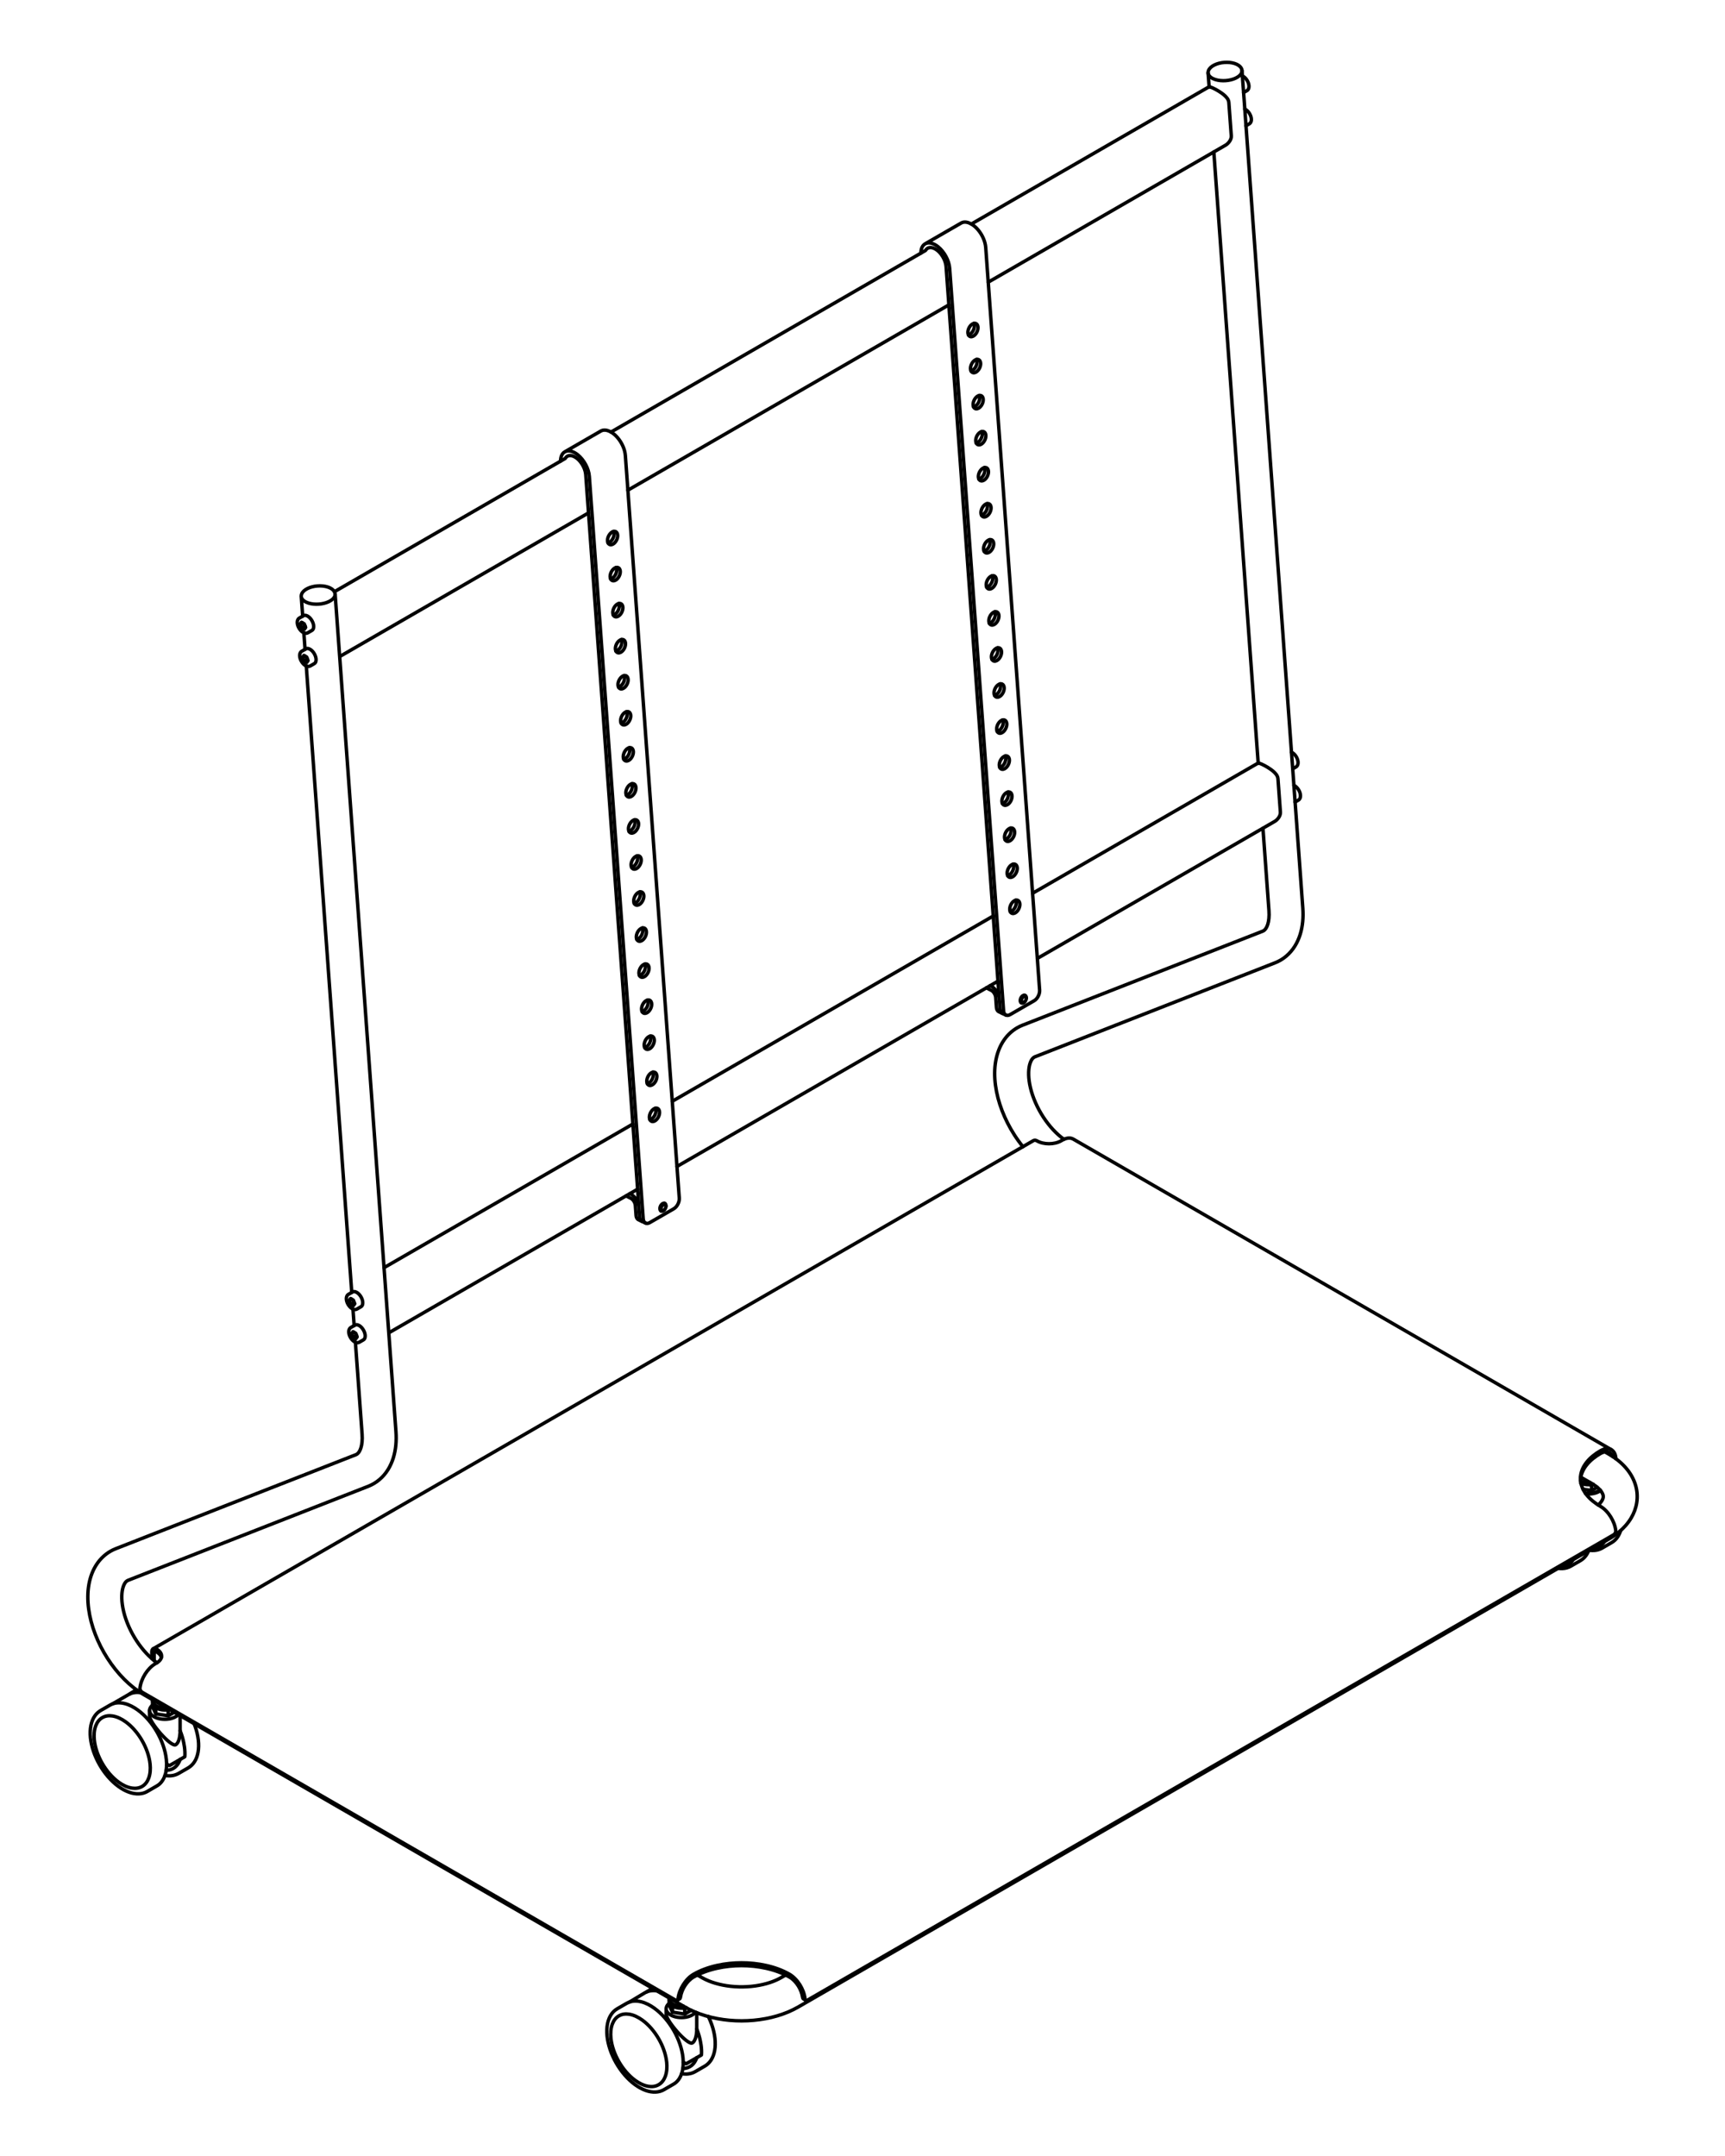 <svg viewBox="0 0 1000 1250" xmlns="http://www.w3.org/2000/svg" data-name="Layer 2" id="Layer_2">
  <defs>
    <style>
      .cls-1 {
        fill: none;
        stroke: #000;
        stroke-linecap: round;
        stroke-linejoin: round;
        stroke-width: 2px;
      }
    </style>
  </defs>
  <path d="M88.67,986.24v1.21c0,1,.64,1.82,1.37,2.38.74.57,1.67.97,2.56,1.21,1.79.49,3.84.51,5.64.08" class="cls-1"></path>
  <path d="M174.62,345.81c.08,1.06.74,1.89,1.53,2.5.79.61,1.75,1.04,2.69,1.34,1.89.59,4.02.75,5.98.61,1.95-.14,4.04-.6,5.83-1.46.89-.43,1.78-.99,2.47-1.71.69-.72,1.23-1.63,1.15-2.69-.04-.55-.23-1.09-.55-1.58-.35-.53-.84-1-1.44-1.41-.65-.44-1.43-.8-2.3-1.08-.88-.28-1.84-.47-2.86-.58-1.01-.1-2.06-.11-3.11-.03-1.04.08-2.08.25-3.05.5-.98.25-1.9.59-2.71.99-.82.41-1.54.88-2.11,1.41-.57.53-1,1.11-1.26,1.73-.19.48-.28.98-.24,1.47.28,3.81.55,7.62.83,11.42" class="cls-1"></path>
  <path d="M920.98,899.03c-.41,1.03-.92,1.97-1.53,2.81-.89,1.22-1.99,2.23-3.25,2.96-1.86,1.07-3.71,2.14-5.57,3.22-1.45.84-3.11,1.3-4.85,1.38-.83.04-1.68,0-2.54-.13" class="cls-1"></path>
  <path d="M921.34,898.82c1.09.16,2.17.19,3.2.08,1.5-.16,2.92-.6,4.19-1.33,1.86-1.07,3.71-2.14,5.57-3.22,1.45-.84,2.68-2.04,3.62-3.51.66-1.03,1.19-2.2,1.58-3.46" class="cls-1"></path>
  <polyline points="917.66 863.39 922.68 864.17 925.93 862.29" class="cls-1"></polyline>
  <polyline points="923.44 860.51 922.68 860.95 922.68 864.17" class="cls-1"></polyline>
  <path d="M455.44,1145.07c-.88.51-1.77,1.02-2.65,1.53-1.83,1.05-4.03,2.04-6.51,2.85-2.57.84-5.43,1.51-8.42,1.93-3.08.44-6.3.62-9.49.54-3.22-.08-6.41-.44-9.4-1.03-2.95-.59-5.7-1.41-8.09-2.38-1.45-.59-2.77-1.24-3.94-1.91-.88-.51-1.77-1.02-2.65-1.53" class="cls-1"></path>
  <path d="M916.41,856.44c2.13,1.23,4.26,2.46,6.39,3.69,1.83,1.05,3.27,2.18,4.29,3.21,1.03,1.05,1.63,1.99,1.95,2.72.37.85.42,1.39.35,2.01-.07.62-.31,1.4-1.04,2.46-.43.62-1.04,1.32-1.84,2.05" class="cls-1"></path>
  <path d="M93.54,960.95c-.36-1.45-1.6-2.53-2.79-3.22-.77-.44-1.39-.08-1.39.8v4.23" class="cls-1"></path>
  <path d="M934.13,840.52c-103.98-60.03-207.97-120.07-311.95-180.1-2.07-1.2-4.59-.41-6.4.63-.23.13-.46.27-.7.4-3.85,2.22-10.08,2.22-13.93,0-.56-.32-1.33-.56-1.97-.2-170.13,98.23-340.27,196.45-510.4,294.68" class="cls-1"></path>
  <path d="M467.17,1159.72c-.46-.27-.93-.54-1.39-.8-.13-.08-.25-.2-.34-.37-.09-.17-.15-.38-.18-.6-.33-2.33-1.29-4.67-2.54-6.64-1.23-1.94-2.97-3.86-5-5.03-8.2-4.74-18.62-6.66-27.85-6.66s-19.65,1.93-27.85,6.66c-2.03,1.17-3.77,3.09-5,5.03-1.25,1.96-2.22,4.31-2.54,6.64-.03.22-.09.43-.18.6-.09.17-.21.29-.34.37-.46.27-.93.54-1.39.8" class="cls-1"></path>
  <path d="M934.95,844.5c-.52-1.41-1.54-2.47-3.09-2.73-1.44-.24-2.94.3-4.13.99-2.83,1.64-5.57,3.72-7.68,6.26-2.12,2.56-3.63,5.61-3.83,9.01" class="cls-1"></path>
  <path d="M936.54,845.6c.04-.05.07-.11.1-.18.06-.15.07-.33.04-.52-.27-1.94-1.18-3.95-3.22-4.7-1.95-.72-4.11,0-5.73.95-2.94,1.7-5.78,3.88-7.93,6.58-2.16,2.71-3.6,5.94-3.6,9.5s1.45,6.79,3.6,9.5c2.15,2.69,4.99,4.88,7.93,6.58,2.45,1.41,4.53,3.74,5.99,6.08,1.48,2.37,2.63,5.21,2.96,8.02.03.22.01.46-.04.71-.06.25-.15.5-.27.71-.12.22-.27.43-.45.61-.03.03-.06.07-.1.1-.13.13-.27.24-.43.33-155.74,89.92-311.49,179.84-467.23,269.75-.14.08-.28.14-.43.17-.03,0-.07.01-.1.01-.17.02-.33-.02-.46-.09-.13-.07-.24-.2-.33-.36s-.14-.37-.17-.59c-.33-2.81-1.48-5.65-2.96-8.02-1.47-2.34-3.55-4.66-5.99-6.08-8.2-4.74-18.62-6.66-27.85-6.66s-19.65,1.93-27.85,6.66c-2.45,1.41-4.53,3.74-5.99,6.08-1.48,2.37-2.63,5.21-2.96,8.02-.03.22-.08.42-.17.59-.09.17-.2.29-.33.36-.13.07-.29.11-.46.09-.03,0-.06,0-.1-.01-.16-.03-.3-.09-.43-.17-103.05-59.5-206.11-119-309.16-178.5-.16-.09-.3-.2-.43-.33-.03-.03-.07-.06-.1-.1-.17-.18-.33-.4-.45-.61-.12-.22-.22-.47-.27-.71-.06-.25-.07-.5-.04-.71.33-2.81,1.48-5.65,2.96-8.02,1.47-2.34,3.55-4.66,5.99-6.08.23-.13.46-.27.7-.4,3.85-2.22,3.85-5.82,0-8.04-1.54-.89-2.79-.17-2.79,1.61v3.86" class="cls-1"></path>
  <polyline points="173.97 361.92 174.77 360.78 176.38 361.7 177.18 363.78 176.38 364.92 174.77 363.99" class="cls-1"></polyline>
  <polyline points="176.81 362.81 174.77 363.99 173.97 361.92 175.36 361.12" class="cls-1"></polyline>
  <polygon points="175.36 381.15 176.17 380 177.78 380.93 178.58 383 177.78 384.15 176.17 383.22 175.36 381.15" class="cls-1"></polygon>
  <polyline points="205.27 754.9 203.23 756.08 202.43 754.01 203.23 752.87 204.84 753.79 205.65 755.87 204.84 757.01 203.23 756.08" class="cls-1"></polyline>
  <path d="M208.31,778.19c-.27.15-.57.25-.88.27-.34.03-.69-.01-1.03-.12-.39-.12-.79-.31-1.16-.57-.39-.27-.76-.6-1.11-.98-.34-.38-.65-.8-.92-1.26-.27-.45-.49-.93-.66-1.41-.17-.48-.28-.97-.33-1.44-.05-.48-.04-.93.05-1.36.09-.41.24-.79.48-1.1.17-.23.39-.43.64-.57.79-.46,1.58-.91,2.37-1.37.96-.55,2.14-.02,2.89.52.83.6,1.53,1.45,2.03,2.32s.89,1.9.99,2.92c.09.92-.03,2.21-.99,2.77-.79.46-1.58.91-2.37,1.37Z" class="cls-1"></path>
  <polygon points="203.83 773.24 204.63 772.09 206.24 773.02 207.04 775.1 206.24 776.24 204.63 775.31 203.83 773.24" class="cls-1"></polygon>
  <path d="M386.04,699.42v-.32c0-.39-.07-.82-.33-1.14-.28-.34-.68-.44-1.09-.34-.78.19-1.4.97-1.71,1.62-.31.65-.53,1.62-.18,2.35.18.38.51.63.95.63.41,0,.8-.21,1.1-.46.08-.07.16-.14.25-.2" class="cls-1"></path>
  <path d="M594.94,578.81c0-.11,0-.21,0-.32,0-.39-.08-.82-.34-1.14-.28-.34-.68-.44-1.09-.34-.78.19-1.4.97-1.71,1.62-.31.65-.53,1.63-.18,2.35.18.38.51.63.95.63.41,0,.8-.21,1.1-.46.08-.07.16-.14.25-.2" class="cls-1"></path>
  <path d="M616.77,660.54c-1.07-.77-2.17-1.64-3.26-2.62-2.02-1.8-4.02-3.94-5.88-6.33-1.92-2.45-3.69-5.15-5.21-7.95-1.54-2.83-2.83-5.77-3.81-8.65-.97-2.84-1.63-5.64-1.98-8.2-.34-2.48-.39-4.75-.21-6.66.17-1.85.56-3.35,1.01-4.44.49-1.18,1.02-1.87,1.48-2.3.36-.33.68-.53,1.09-.69,46.39-18.16,92.78-36.33,139.17-54.49,2.37-.93,4.59-2.25,6.52-3.9s3.59-3.59,4.92-5.72c1.33-2.12,2.35-4.42,3.1-6.81.75-2.39,1.22-4.88,1.47-7.42s.26-5.15.07-7.79c-11.75-161.9-23.51-323.8-35.26-485.7-.04-.55-.23-1.09-.55-1.58-.35-.53-.84-1-1.44-1.41-.65-.44-1.43-.8-2.3-1.08-.88-.28-1.84-.47-2.86-.58-1.01-.1-2.06-.11-3.11-.03-1.04.08-2.08.25-3.05.5-.98.25-1.9.59-2.71.99-.82.41-1.54.88-2.11,1.41-.57.53-1,1.11-1.26,1.73-.19.48-.28.98-.24,1.47.2,2.71.39,5.42.59,8.13" class="cls-1"></path>
  <path d="M536.31,141.37c6.96-4.02,13.93-8.04,20.89-12.06,1.74-1.01,3.84-.49,5.44.33,1.67.85,3.16,2.19,4.35,3.6,2.33,2.75,4.18,6.6,4.44,10.27,10.42,143.5,20.83,287.01,31.25,430.51.16,2.24-1.2,5.05-3.18,6.19-4.64,2.68-9.28,5.36-13.93,8.04-2,1.15-3.62.05-3.79-2.17-10.42-143.5-20.83-287.01-31.25-430.51-.33-4.57-3.14-9.59-6.65-12.45-1.67-1.36-4.25-2.8-6.64-2.14-1.23.34-2.11,1.17-2.66,2.28-.54,1.08-.73,2.33-.73,3.51" class="cls-1"></path>
  <path d="M327.41,261.97c6.96-4.02,13.93-8.04,20.89-12.06,1.74-1.01,3.84-.49,5.44.33,1.67.85,3.16,2.19,4.35,3.6,2.33,2.75,4.18,6.6,4.44,10.27,10.42,143.5,20.83,287.01,31.25,430.51.16,2.24-1.2,5.05-3.18,6.19-4.64,2.68-9.28,5.36-13.93,8.04-2,1.15-3.62.05-3.79-2.17-10.42-143.5-20.83-287.01-31.25-430.51-.33-4.57-3.14-9.59-6.65-12.45-1.67-1.36-4.25-2.8-6.64-2.14-1.23.34-2.11,1.17-2.66,2.28-.54,1.08-.73,2.33-.73,3.51" class="cls-1"></path>
  <path d="M193.87,343.06c44.6-25.75,89.21-51.51,133.81-77.26.86-1.56,2.43-1.95,4.05-1.51,1.49.41,2.87,1.46,3.9,2.53,2.06,2.13,3.71,5.34,3.93,8.36,10.42,143.5,20.83,287.01,31.25,430.51.07.92.42,1.99,1.36,2.44-.94-.45-1.3-1.52-1.36-2.44-.14-1.96-.28-3.91-.43-5.87-.11-1.55-.74-3.13-1.56-4.42-.8-1.26-1.99-2.56-3.38-3.22-.1-.05-.19-.09-.29-.14" class="cls-1"></path>
  <path d="M363.02,693.28c.5.35,1.02.65,1.57.92.35.17.69.33,1.04.5,1.44.69,2.57,2.6,2.68,4.14.14,1.96.28,3.91.43,5.87.07.92.42,1.99,1.36,2.44.69.33,1.39.66,2.08.99.69.33,1.39.66,2.08.99" class="cls-1"></path>
  <path d="M354.2,250.49c60.79-35.1,121.59-70.2,182.38-105.3.86-1.56,2.43-1.95,4.05-1.51,1.49.41,2.87,1.46,3.9,2.53,2.06,2.13,3.71,5.34,3.93,8.36,10.42,143.5,20.83,287.01,31.25,430.51.07.92.42,1.99,1.36,2.44-.94-.45-1.3-1.52-1.36-2.44-.14-1.96-.28-3.91-.43-5.87-.11-1.54-.74-3.13-1.56-4.42-.8-1.26-1.99-2.56-3.38-3.22-.1-.05-.19-.09-.29-.14" class="cls-1"></path>
  <path d="M571.92,572.68c.5.35,1.02.65,1.57.92l1.04.5c1.44.69,2.57,2.6,2.68,4.14.14,1.96.28,3.91.43,5.87.07.92.42,1.99,1.36,2.44.69.33,1.39.66,2.08.99.69.33,1.39.66,2.08.99" class="cls-1"></path>
  <path d="M91,964.02c-1.06-.76-2.13-1.62-3.21-2.58-2.02-1.8-4.02-3.94-5.88-6.33-1.92-2.45-3.69-5.15-5.21-7.95-1.54-2.83-2.83-5.77-3.81-8.65-.97-2.84-1.63-5.64-1.98-8.2-.34-2.48-.39-4.75-.21-6.66.17-1.85.56-3.35,1.01-4.44.49-1.18,1.02-1.87,1.48-2.3.36-.33.68-.53,1.09-.69,46.39-18.16,92.78-36.33,139.17-54.49,2.37-.93,4.59-2.25,6.52-3.9,1.94-1.64,3.59-3.59,4.92-5.72,1.33-2.12,2.35-4.42,3.1-6.81.75-2.39,1.22-4.88,1.47-7.42.24-2.55.26-5.15.07-7.79-11.52-158.69-23.04-317.39-34.56-476.08-.23-3.2-.47-6.41-.7-9.61" class="cls-1"></path>
  <path d="M930.39,841.77l2.26,1.3c3.69,2.13,6.99,4.7,9.7,7.77,2.7,3.05,4.8,6.65,5.91,10.62.88,3.16,1.08,6.54.57,9.79-.49,3.15-1.64,6.17-3.25,8.87-1.88,3.15-4.36,5.89-7.22,8.25-1.76,1.45-3.68,2.76-5.71,3.93-156.67,90.45-313.34,180.91-470.01,271.36-3.69,2.13-7.78,3.83-12.11,5.1-4.34,1.28-8.93,2.13-13.6,2.56-4.68.43-9.44.43-14.12,0-4.68-.43-9.27-1.28-13.6-2.56-4.34-1.28-8.42-2.97-12.11-5.1-48.86-28.21-97.72-56.42-146.57-84.62-55.61-32.11-111.23-64.22-166.84-96.32-4.13-2.39-8.05-5.48-11.65-9.09-3.61-3.61-6.9-7.75-9.76-12.2-2.83-4.41-5.22-9.12-7.07-13.94-1.86-4.84-3.17-9.79-3.82-14.65-.66-4.92-.66-9.77.17-14.36.79-4.34,2.34-8.5,4.86-12.09,2-2.85,4.64-5.32,7.71-7.07.96-.55,1.96-1.02,2.99-1.42,46.39-18.16,92.78-36.33,139.17-54.49.36-.14.65-.31.96-.58s.63-.62.98-1.16c.34-.54.69-1.28.99-2.22.3-.94.53-2.1.66-3.43.13-1.33.15-2.84.03-4.48-1.29-17.77-2.58-35.54-3.87-53.31" class="cls-1"></path>
  <path d="M720.92,53.68c.64-.37,1.28-.74,1.92-1.11.27-.15.5-.37.67-.62.2-.28.33-.6.42-.95.1-.4.12-.84.09-1.29-.04-.47-.14-.96-.29-1.45-.16-.49-.37-.97-.63-1.43-.26-.46-.56-.89-.89-1.27-.33-.39-.7-.73-1.08-1.01-.29-.21-.59-.39-.9-.52" class="cls-1"></path>
  <path d="M81.5,981.37c-2.3-.36-4.68-.14-6.78,1.01-2.99,1.73-5.98,3.45-8.97,5.18-.15.09-.3.19-.45.29" class="cls-1"></path>
  <path d="M85.42,1038.64c-1.45.84-3.11,1.3-4.85,1.38-1.85.09-3.81-.24-5.78-.95-2.1-.75-4.21-1.91-6.26-3.42-2.07-1.52-4.07-3.4-5.91-5.53-1.83-2.12-3.5-4.5-4.94-7.01-1.43-2.5-2.62-5.14-3.51-7.78-.89-2.65-1.48-5.3-1.74-7.83-.25-2.54-.17-4.96.27-7.14.44-2.16,1.23-4.09,2.38-5.67.89-1.22,1.99-2.23,3.25-2.96l5.57-3.22c1.17-.67,2.35-1.04,3.68-1.2,1.54-.18,3.1-.02,4.6.35,2.76.68,5.36,2.09,7.63,3.72,4.55,3.28,8.4,7.95,11.17,12.76,2.77,4.8,4.89,10.47,5.46,16.05.28,2.79.2,5.74-.59,8.47-.43,1.48-1.07,2.91-1.99,4.16-.8,1.08-1.71,1.92-2.88,2.59-1.86,1.07-3.71,2.14-5.57,3.22Z" class="cls-1"></path>
  <path d="M75.19,982.14c.4-.32.82-.61,1.26-.86.89-.51,1.78-1.03,2.67-1.54" class="cls-1"></path>
  <polyline points="88.67 986.2 88.42 986.34 88.42 989.56 90.33 993.68" class="cls-1"></polyline>
  <polyline points="90.04 989.83 90.33 990.46 90.33 993.68 97.47 994.78 97.47 991.57 98.25 991.12" class="cls-1"></polyline>
  <path d="M104.42,1003.43c.93,2.31,1.65,4.65,2.11,7.11.16.77.29,1.53.4,2.28.14.98.22,1.95.26,2.89.04.94.03,1.86-.04,2.74,0,.02,0,.04-.02.06-.01.02-.04.04-.06.05-1.41.82-2.83,1.64-4.24,2.45-1.47.84-2.93,1.69-4.4,2.53-.03.01-.06.03-.09.04-.03,0-.08.01-.11.01-.04,0-.08,0-.11-.01-.03,0-.07-.02-.1-.04-.47-.27-.94-.54-1.41-.82" class="cls-1"></path>
  <path d="M104.42,994.69v9.05s0,.05,0,.08c0,.05,0,.11,0,.18,0,.25-.01.49-.03.73-.07,1.3-.28,2.69-.66,3.92-.19.61-.43,1.18-.72,1.67-.14.25-.3.47-.48.67-.18.2-.38.37-.6.51-.03.02-.07.04-.1.06-2.76,1.43-15.13-12.88-15.13-16.64v-3.21c0-.55.14-1.09.42-1.6.29-.53.71-1.03,1.25-1.47.02-.01.04-.03.06-.04" class="cls-1"></path>
  <path d="M95.65,1029.36c1.26.22,2.5.28,3.69.16,1.5-.16,2.92-.6,4.19-1.33,1.86-1.07,3.71-2.14,5.57-3.22,1.45-.84,2.68-2.04,3.63-3.51,1-1.56,1.69-3.42,2.07-5.48.4-2.19.45-4.6.17-7.13-.29-2.55-.91-5.22-1.84-7.88-.19-.53-.38-1.07-.59-1.6" class="cls-1"></path>
  <path d="M380.8,1154.26c-2.3-.36-4.68-.14-6.78,1.01-3.02,1.82-6.04,3.63-9.06,5.45" class="cls-1"></path>
  <path d="M375,1154.8c.3-.22.61-.43.94-.61.79-.46,1.58-.91,2.38-1.37" class="cls-1"></path>
  <path d="M916.27,858.64c1.66.83,3.73,1.08,5.54.92" class="cls-1"></path>
  <path d="M916.47,859.94c2.08.96,4.77,1.09,6.95.56" class="cls-1"></path>
  <line y2="758.98" x2="204.62" y1="768.55" x1="205.31" class="cls-1"></line>
  <line y2="386.11" x2="177.55" y1="749.32" x1="203.91" class="cls-1"></line>
  <line y2="366.88" x2="176.15" y1="376.46" x1="176.85" class="cls-1"></line>
  <line y2="986.87" x2="88.67" y1="986.34" x1="88.42" class="cls-1"></line>
  <line y2="991.57" x2="97.47" y1="991.4" x1="96.37" class="cls-1"></line>
  <line y2="860.02" x2="916.64" y1="859.99" x1="916.48" class="cls-1"></line>
  <line y2="860.95" x2="922.68" y1="860.78" x1="921.58" class="cls-1"></line>
  <line y2="381.15" x2="175.36" y1="380.34" x1="176.76" class="cls-1"></line>
  <line y2="383.22" x2="176.17" y1="382.04" x1="178.21" class="cls-1"></line>
  <line y2="754.01" x2="202.43" y1="753.21" x1="203.82" class="cls-1"></line>
  <line y2="773.24" x2="203.83" y1="772.43" x1="205.22" class="cls-1"></line>
  <line y2="775.31" x2="204.63" y1="774.13" x1="206.67" class="cls-1"></line>
  <path d="M385.49,698.27c-.42-.2-.87,0-1.19.25-.35.28-.59.6-.78,1-.19.4-.3.79-.29,1.24,0,.4.13.88.55,1.08.42.2.87,0,1.19-.25.35-.28.59-.6.78-1s.3-.79.29-1.24c0-.4-.13-.88-.55-1.08Z" class="cls-1"></path>
  <path d="M594.38,577.67c-.42-.2-.87,0-1.19.25-.35.28-.59.6-.78,1s-.3.79-.29,1.24c0,.4.13.88.55,1.08.42.2.87,0,1.19-.25.35-.28.59-.6.78-1s.3-.79.29-1.24c0-.4-.13-.88-.55-1.08Z" class="cls-1"></path>
  <line y2="88.09" x2="703.67" y1="442.51" x1="729.39" class="cls-1"></line>
  <path d="M585.66,528.59c1.32-.31,2.36-1.63,2.89-2.73s.89-2.74.3-3.96" class="cls-1"></path>
  <path d="M582.63,486.79c1.32-.31,2.36-1.63,2.89-2.73s.89-2.74.3-3.96" class="cls-1"></path>
  <path d="M579.59,444.99c1.32-.31,2.36-1.63,2.89-2.73.52-1.1.89-2.74.3-3.96" class="cls-1"></path>
  <path d="M576.56,403.19c1.32-.31,2.36-1.63,2.89-2.73.52-1.1.89-2.74.3-3.96" class="cls-1"></path>
  <path d="M573.52,361.39c1.32-.31,2.36-1.63,2.89-2.73s.89-2.74.3-3.96" class="cls-1"></path>
  <path d="M570.49,319.59c1.32-.31,2.36-1.63,2.89-2.73s.89-2.74.3-3.96" class="cls-1"></path>
  <path d="M567.46,277.79c1.32-.31,2.36-1.63,2.89-2.73s.89-2.74.3-3.96" class="cls-1"></path>
  <path d="M564.42,235.99c1.32-.31,2.36-1.63,2.89-2.73s.89-2.74.3-3.96" class="cls-1"></path>
  <path d="M561.39,194.19c1.32-.31,2.36-1.63,2.89-2.73s.89-2.74.3-3.96" class="cls-1"></path>
  <path d="M562.9,215.09c1.32-.31,2.36-1.63,2.89-2.73s.89-2.74.3-3.96" class="cls-1"></path>
  <path d="M565.94,256.89c1.32-.31,2.36-1.63,2.89-2.73s.89-2.74.3-3.96" class="cls-1"></path>
  <path d="M568.97,298.69c1.32-.31,2.36-1.63,2.89-2.73.52-1.1.89-2.74.3-3.96" class="cls-1"></path>
  <path d="M572.01,340.49c1.32-.31,2.36-1.63,2.89-2.73s.89-2.74.3-3.96" class="cls-1"></path>
  <path d="M575.04,382.29c1.32-.31,2.36-1.63,2.89-2.73s.89-2.74.3-3.96" class="cls-1"></path>
  <path d="M578.08,424.09c1.32-.31,2.36-1.63,2.89-2.73s.89-2.74.3-3.96" class="cls-1"></path>
  <path d="M581.11,465.89c1.32-.31,2.36-1.63,2.89-2.73s.89-2.74.3-3.96" class="cls-1"></path>
  <path d="M584.15,507.69c1.32-.31,2.36-1.63,2.89-2.73s.89-2.74.3-3.96" class="cls-1"></path>
  <path d="M590.07,522.01c-.36-.17-.75-.2-1.13-.12-.5.09-.96.35-1.35.65-.7.54-1.25,1.31-1.63,2.09-.37.79-.62,1.7-.6,2.59.01.5.1,1.01.35,1.46.19.34.45.63.81.8s.75.2,1.13.12c.5-.09.96-.35,1.35-.65.7-.54,1.26-1.31,1.63-2.09.37-.79.62-1.7.6-2.58-.01-.5-.1-1.01-.35-1.46-.19-.34-.45-.63-.81-.8Z" class="cls-1"></path>
  <path d="M587.04,480.21c-.36-.17-.75-.2-1.13-.12-.5.09-.96.35-1.35.65-.7.54-1.26,1.31-1.63,2.09-.37.79-.62,1.7-.6,2.59.01.5.1,1.01.35,1.46.19.34.45.63.81.8s.75.2,1.13.12c.5-.09.96-.35,1.35-.65.7-.54,1.26-1.31,1.63-2.09.37-.79.62-1.7.6-2.58-.01-.5-.1-1.01-.35-1.46-.18-.34-.45-.63-.81-.8Z" class="cls-1"></path>
  <path d="M584,438.41c-.36-.17-.75-.2-1.13-.12-.5.09-.96.35-1.35.65-.7.54-1.25,1.31-1.63,2.09-.37.79-.62,1.7-.6,2.59.01.5.1,1.01.35,1.46.19.34.45.63.81.8.36.17.75.2,1.13.12.5-.09.96-.35,1.35-.65.7-.54,1.26-1.31,1.63-2.09.37-.79.62-1.7.6-2.59-.01-.5-.1-1.01-.35-1.46-.19-.34-.45-.63-.81-.8Z" class="cls-1"></path>
  <path d="M580.97,396.61c-.36-.17-.75-.2-1.13-.12-.5.09-.96.35-1.35.65-.7.54-1.26,1.31-1.63,2.09-.37.79-.62,1.7-.6,2.59.01.5.1,1.01.35,1.46.19.34.45.63.81.8s.75.2,1.13.12c.5-.09.96-.35,1.35-.65.7-.54,1.26-1.31,1.63-2.09.37-.79.62-1.7.6-2.59-.01-.5-.1-1.01-.35-1.46-.18-.34-.45-.63-.81-.8Z" class="cls-1"></path>
  <path d="M577.94,354.81c-.36-.17-.75-.2-1.13-.12-.5.09-.96.35-1.35.65-.7.54-1.25,1.31-1.63,2.09s-.62,1.7-.6,2.58c.01.5.1,1.01.35,1.46.19.34.45.63.81.8s.75.2,1.13.12c.5-.09.96-.35,1.35-.65.7-.54,1.26-1.31,1.63-2.09.37-.79.62-1.7.6-2.59-.01-.5-.1-1.01-.35-1.46-.19-.34-.45-.63-.81-.8Z" class="cls-1"></path>
  <path d="M574.9,313.01c-.36-.17-.75-.2-1.13-.12-.5.09-.96.35-1.35.65-.7.54-1.26,1.31-1.63,2.09-.37.79-.62,1.7-.6,2.58.01.5.1,1.01.35,1.46.18.34.45.63.81.8s.75.2,1.13.12c.5-.09.96-.35,1.35-.65.7-.54,1.26-1.31,1.63-2.09.37-.79.62-1.7.6-2.59-.01-.5-.1-1.01-.35-1.46-.18-.34-.45-.63-.81-.8Z" class="cls-1"></path>
  <path d="M571.87,271.21c-.36-.17-.75-.2-1.13-.12-.5.09-.96.35-1.35.65-.7.54-1.26,1.31-1.63,2.09-.37.79-.62,1.7-.6,2.58.01.5.1,1.01.35,1.46.19.34.45.63.81.8.36.17.75.2,1.13.12.5-.09.96-.35,1.35-.65.7-.54,1.26-1.31,1.63-2.09.37-.79.62-1.7.6-2.59-.01-.5-.1-1.01-.35-1.46-.19-.34-.45-.63-.81-.8Z" class="cls-1"></path>
  <path d="M568.83,229.41c-.36-.17-.75-.2-1.13-.12-.5.09-.96.35-1.35.65-.7.54-1.26,1.31-1.63,2.09-.37.79-.62,1.7-.6,2.59.01.5.1,1.01.35,1.46.18.34.45.63.81.8s.75.2,1.13.12c.5-.09.96-.35,1.35-.65.7-.54,1.26-1.31,1.63-2.09.37-.79.62-1.7.6-2.59-.01-.5-.1-1.01-.35-1.46-.18-.34-.45-.63-.81-.8Z" class="cls-1"></path>
  <path d="M565.8,187.6c-.36-.17-.75-.2-1.13-.12-.5.09-.96.35-1.35.65-.7.54-1.26,1.31-1.63,2.09-.37.79-.62,1.7-.6,2.59.01.5.1,1.01.35,1.46.19.34.45.63.81.8.36.17.75.2,1.13.12.5-.09.96-.35,1.35-.65.7-.54,1.26-1.31,1.63-2.09.37-.79.62-1.7.6-2.58-.01-.5-.1-1.01-.35-1.46-.19-.34-.45-.63-.81-.8Z" class="cls-1"></path>
  <path d="M567.32,208.5c-.36-.17-.75-.2-1.13-.12-.5.09-.96.35-1.35.65-.7.54-1.25,1.31-1.63,2.09-.37.79-.62,1.7-.6,2.59.01.5.1,1.01.35,1.46.19.34.45.63.81.8s.75.2,1.13.12c.5-.09.96-.35,1.35-.65.7-.54,1.26-1.31,1.63-2.09.37-.79.62-1.7.6-2.59-.01-.5-.1-1.01-.35-1.46-.19-.34-.45-.63-.81-.8Z" class="cls-1"></path>
  <path d="M570.35,250.31c-.36-.17-.75-.2-1.13-.12-.5.09-.96.35-1.35.65-.7.54-1.26,1.31-1.63,2.09-.37.79-.62,1.7-.6,2.59.01.5.1,1.01.35,1.46.19.34.45.63.81.8s.75.2,1.13.12c.5-.09.96-.35,1.35-.65.7-.54,1.25-1.31,1.63-2.09.37-.79.62-1.7.6-2.59-.01-.5-.1-1.01-.35-1.46-.19-.34-.45-.63-.81-.8Z" class="cls-1"></path>
  <path d="M573.38,292.11c-.36-.17-.75-.2-1.13-.12-.5.09-.96.35-1.35.65-.7.54-1.25,1.31-1.63,2.09-.37.79-.62,1.7-.6,2.59.01.5.1,1.01.35,1.46.19.34.45.63.81.8s.75.2,1.13.12c.5-.09.96-.35,1.35-.65.7-.54,1.26-1.31,1.63-2.09.37-.79.62-1.7.6-2.58-.01-.5-.1-1.01-.35-1.46-.19-.34-.45-.63-.81-.8Z" class="cls-1"></path>
  <path d="M576.42,333.91c-.36-.17-.75-.2-1.13-.12-.5.09-.96.35-1.35.65-.7.54-1.26,1.31-1.63,2.09-.37.79-.62,1.7-.6,2.59.01.5.1,1.01.35,1.46.19.34.45.63.81.8s.75.2,1.13.12c.5-.09.96-.35,1.35-.65.7-.54,1.25-1.31,1.63-2.09.37-.79.62-1.7.6-2.58-.01-.5-.1-1.01-.35-1.46-.19-.34-.45-.63-.81-.8Z" class="cls-1"></path>
  <path d="M579.45,375.71c-.36-.17-.75-.2-1.13-.12-.5.09-.96.35-1.35.65-.7.54-1.26,1.31-1.63,2.09-.37.79-.62,1.7-.6,2.59.01.5.1,1.01.35,1.46.19.34.45.63.81.8s.75.2,1.13.12c.5-.09.96-.35,1.35-.65.7-.54,1.26-1.31,1.63-2.09.37-.79.62-1.7.6-2.58-.01-.5-.1-1.01-.35-1.46-.19-.34-.45-.63-.81-.8Z" class="cls-1"></path>
  <path d="M582.49,417.51c-.36-.17-.75-.2-1.13-.12-.5.09-.96.35-1.35.65-.7.54-1.26,1.31-1.63,2.09-.37.79-.62,1.7-.6,2.59.01.5.1,1.01.35,1.46.19.34.45.63.81.8s.75.2,1.13.12c.5-.09.96-.35,1.35-.65.7-.54,1.25-1.31,1.63-2.09.37-.79.62-1.7.6-2.59-.01-.5-.1-1.01-.35-1.46-.19-.34-.45-.63-.81-.8Z" class="cls-1"></path>
  <path d="M585.52,459.31c-.36-.17-.75-.2-1.13-.12-.5.09-.96.35-1.35.65-.7.54-1.26,1.31-1.63,2.09-.37.79-.62,1.7-.6,2.58.01.5.1,1.01.35,1.46.18.34.45.63.81.8s.75.2,1.13.12c.5-.09.96-.35,1.35-.65.7-.54,1.26-1.31,1.63-2.09.37-.79.62-1.7.6-2.59-.01-.5-.1-1.01-.35-1.46-.19-.34-.45-.63-.81-.8Z" class="cls-1"></path>
  <path d="M588.56,501.11c-.36-.17-.75-.2-1.13-.12-.5.09-.96.35-1.35.65-.7.54-1.26,1.31-1.63,2.09-.37.79-.62,1.7-.6,2.58.01.5.1,1.01.35,1.46.19.34.45.63.81.8s.75.2,1.13.12c.5-.09.96-.35,1.35-.65.7-.54,1.25-1.31,1.63-2.09.37-.79.62-1.7.6-2.59-.01-.5-.1-1.01-.35-1.46-.19-.34-.45-.63-.81-.8Z" class="cls-1"></path>
  <path d="M376.77,649.2c1.32-.31,2.36-1.63,2.89-2.73s.89-2.74.3-3.96" class="cls-1"></path>
  <path d="M373.73,607.4c1.32-.31,2.36-1.63,2.89-2.73s.89-2.74.3-3.96" class="cls-1"></path>
  <path d="M370.7,565.6c1.32-.31,2.36-1.63,2.89-2.73s.89-2.74.3-3.96" class="cls-1"></path>
  <path d="M367.66,523.79c1.32-.31,2.36-1.63,2.89-2.73s.89-2.74.3-3.96" class="cls-1"></path>
  <path d="M364.63,481.99c1.32-.31,2.36-1.63,2.89-2.73s.89-2.74.3-3.96" class="cls-1"></path>
  <path d="M361.6,440.19c1.32-.31,2.36-1.63,2.89-2.73s.89-2.74.3-3.96" class="cls-1"></path>
  <path d="M358.56,398.39c1.32-.31,2.36-1.63,2.89-2.73.52-1.1.89-2.74.3-3.96" class="cls-1"></path>
  <path d="M355.53,356.59c1.32-.31,2.36-1.63,2.89-2.73s.89-2.74.3-3.96" class="cls-1"></path>
  <path d="M352.49,314.79c1.32-.31,2.36-1.63,2.89-2.73s.89-2.74.3-3.96" class="cls-1"></path>
  <path d="M354.01,335.69c1.32-.31,2.36-1.63,2.89-2.73s.89-2.74.3-3.96" class="cls-1"></path>
  <path d="M357.04,377.49c1.32-.31,2.36-1.63,2.89-2.73s.89-2.74.3-3.96" class="cls-1"></path>
  <path d="M360.08,419.29c1.32-.31,2.36-1.63,2.89-2.73.52-1.1.89-2.74.3-3.96" class="cls-1"></path>
  <path d="M363.11,461.09c1.32-.31,2.36-1.63,2.89-2.73s.89-2.74.3-3.96" class="cls-1"></path>
  <path d="M366.15,502.89c1.32-.31,2.36-1.63,2.89-2.73s.89-2.74.3-3.96" class="cls-1"></path>
  <path d="M369.18,544.7c1.32-.31,2.36-1.63,2.89-2.73.52-1.1.89-2.74.3-3.96" class="cls-1"></path>
  <path d="M372.22,586.5c1.32-.31,2.36-1.63,2.89-2.73s.89-2.74.3-3.96" class="cls-1"></path>
  <path d="M375.25,628.3c1.32-.31,2.36-1.63,2.89-2.73s.89-2.74.3-3.96" class="cls-1"></path>
  <path d="M381.18,642.62c-.36-.17-.75-.2-1.13-.12-.5.09-.96.35-1.35.65-.7.54-1.26,1.31-1.63,2.09-.37.79-.62,1.7-.6,2.59.01.5.1,1.01.35,1.46.18.34.45.63.81.8s.75.2,1.13.12c.5-.09.96-.35,1.35-.65.7-.54,1.26-1.31,1.63-2.09.37-.79.62-1.7.6-2.59-.01-.5-.1-1.01-.35-1.46-.18-.34-.45-.63-.81-.8Z" class="cls-1"></path>
  <path d="M378.14,600.81c-.36-.17-.75-.2-1.13-.12-.5.09-.96.35-1.35.65-.7.54-1.26,1.31-1.63,2.09-.37.79-.62,1.7-.6,2.58.01.5.1,1.01.35,1.46.19.34.45.63.81.8.36.17.75.2,1.13.12.5-.09.96-.35,1.35-.65.7-.54,1.26-1.31,1.63-2.09.37-.79.62-1.7.6-2.59-.01-.5-.1-1.01-.35-1.46-.19-.34-.45-.63-.81-.8Z" class="cls-1"></path>
  <path d="M375.11,559.01c-.36-.17-.75-.2-1.13-.12-.5.09-.96.35-1.35.65-.7.54-1.26,1.31-1.63,2.09-.37.79-.62,1.7-.6,2.58.01.5.1,1.01.35,1.46.18.34.45.63.81.8s.75.2,1.13.12c.5-.09.96-.35,1.35-.65.7-.54,1.26-1.31,1.63-2.09.37-.79.62-1.7.6-2.59-.01-.5-.1-1.01-.35-1.46-.19-.34-.45-.63-.81-.8Z" class="cls-1"></path>
  <path d="M372.08,517.21c-.36-.17-.75-.2-1.13-.12-.5.09-.96.35-1.35.65-.7.54-1.26,1.31-1.63,2.09-.37.79-.62,1.7-.6,2.59.01.5.1,1.01.35,1.46.19.34.45.63.81.8s.75.2,1.13.12c.5-.09.96-.35,1.35-.65.7-.54,1.25-1.31,1.63-2.09.37-.79.62-1.7.6-2.59-.01-.5-.1-1.01-.35-1.46-.19-.34-.45-.63-.81-.8Z" class="cls-1"></path>
  <path d="M369.04,475.41c-.36-.17-.75-.2-1.13-.12-.5.09-.96.35-1.35.65-.7.54-1.26,1.31-1.63,2.09-.37.79-.62,1.7-.6,2.59.01.5.1,1.01.35,1.46.18.34.45.63.81.8s.75.2,1.13.12c.5-.09.96-.35,1.35-.65.7-.54,1.26-1.31,1.63-2.09.37-.79.62-1.7.6-2.58-.01-.5-.1-1.01-.35-1.46-.19-.34-.45-.63-.81-.8Z" class="cls-1"></path>
  <path d="M366.01,433.61c-.36-.17-.75-.2-1.13-.12-.5.09-.96.35-1.35.65-.7.54-1.26,1.31-1.63,2.09-.37.79-.62,1.7-.6,2.59.01.5.1,1.01.35,1.46.19.34.45.63.81.8s.75.2,1.13.12c.5-.09.96-.35,1.35-.65.7-.54,1.25-1.31,1.63-2.09.37-.79.62-1.7.6-2.58-.01-.5-.1-1.01-.35-1.46-.19-.34-.45-.63-.81-.8Z" class="cls-1"></path>
  <path d="M362.97,391.81c-.36-.17-.75-.2-1.13-.12-.5.09-.96.35-1.35.65-.7.54-1.25,1.31-1.63,2.09-.37.79-.62,1.7-.6,2.59.01.5.1,1.01.35,1.46.19.34.45.63.81.8s.75.2,1.13.12c.5-.09.96-.35,1.35-.65.7-.54,1.26-1.31,1.63-2.09.37-.79.62-1.7.6-2.58-.01-.5-.1-1.01-.35-1.46-.19-.34-.45-.63-.81-.8Z" class="cls-1"></path>
  <path d="M359.94,350.01c-.36-.17-.75-.2-1.13-.12-.5.09-.96.35-1.35.65-.7.54-1.26,1.31-1.63,2.09-.37.79-.62,1.7-.6,2.59.01.5.1,1.01.35,1.46.19.34.45.63.81.8s.75.2,1.13.12c.5-.09.96-.35,1.35-.65.7-.54,1.25-1.31,1.63-2.09.37-.79.62-1.7.6-2.59-.01-.5-.1-1.01-.35-1.46-.19-.34-.45-.63-.81-.8Z" class="cls-1"></path>
  <path d="M356.9,308.21c-.36-.17-.75-.2-1.13-.12-.5.09-.96.35-1.35.65-.7.54-1.25,1.31-1.63,2.09s-.62,1.7-.6,2.59c.01.5.1,1.01.35,1.46.19.34.45.63.81.8s.75.2,1.13.12c.5-.09.96-.35,1.35-.65.7-.54,1.26-1.31,1.63-2.09.37-.79.62-1.7.6-2.59-.01-.5-.1-1.01-.35-1.46-.19-.34-.45-.63-.81-.8Z" class="cls-1"></path>
  <path d="M358.42,329.11c-.36-.17-.75-.2-1.13-.12-.5.09-.96.35-1.35.65-.7.54-1.26,1.31-1.63,2.09-.37.79-.62,1.7-.6,2.59.01.5.1,1.01.35,1.46.18.34.45.63.81.8s.75.2,1.13.12c.5-.09.96-.35,1.35-.65.7-.54,1.26-1.31,1.63-2.09.37-.79.62-1.7.6-2.59-.01-.5-.1-1.01-.35-1.46-.18-.34-.45-.63-.81-.8Z" class="cls-1"></path>
  <path d="M361.46,370.91c-.36-.17-.75-.2-1.13-.12-.5.09-.96.35-1.35.65-.7.54-1.25,1.31-1.63,2.09-.37.79-.62,1.7-.6,2.58.01.5.1,1.01.35,1.46.19.34.45.63.81.8.36.17.75.2,1.13.12.5-.09.96-.35,1.35-.65.7-.54,1.26-1.31,1.63-2.09.37-.79.62-1.7.6-2.59-.01-.5-.1-1.01-.35-1.46-.19-.34-.45-.63-.81-.8Z" class="cls-1"></path>
  <path d="M364.49,412.71c-.36-.17-.75-.2-1.13-.12-.5.09-.96.35-1.35.65-.7.54-1.26,1.31-1.63,2.09-.37.79-.62,1.7-.6,2.58.01.5.1,1.01.35,1.46.19.34.45.63.81.8s.75.2,1.13.12c.5-.09.96-.35,1.35-.65.7-.54,1.26-1.31,1.63-2.09.37-.79.62-1.7.6-2.59-.01-.5-.1-1.01-.35-1.46-.18-.34-.45-.63-.81-.8Z" class="cls-1"></path>
  <path d="M367.52,454.51c-.36-.17-.75-.2-1.13-.12-.5.09-.96.35-1.35.65-.7.54-1.25,1.31-1.63,2.09s-.62,1.7-.6,2.58c.01.5.1,1.01.35,1.46.19.34.45.63.81.8s.75.2,1.13.12c.5-.09.96-.35,1.35-.65.7-.54,1.26-1.31,1.63-2.09.37-.79.62-1.7.6-2.59-.01-.5-.1-1.01-.35-1.46-.19-.34-.45-.63-.81-.8Z" class="cls-1"></path>
  <path d="M370.56,496.31c-.36-.17-.75-.2-1.13-.12-.5.09-.96.35-1.35.65-.7.54-1.26,1.31-1.63,2.09-.37.79-.62,1.7-.6,2.59.01.5.1,1.01.35,1.46.19.34.45.63.81.8s.75.2,1.13.12c.5-.09.96-.35,1.35-.65.7-.54,1.26-1.31,1.63-2.09.37-.79.62-1.7.6-2.59-.01-.5-.1-1.01-.35-1.46-.18-.34-.45-.63-.81-.8Z" class="cls-1"></path>
  <path d="M373.59,538.11c-.36-.17-.75-.2-1.13-.12-.5.09-.96.35-1.35.65-.7.54-1.25,1.31-1.63,2.09-.37.79-.62,1.7-.6,2.59.01.5.1,1.01.35,1.46.19.34.45.63.81.8.36.17.75.2,1.13.12.5-.09.96-.35,1.35-.65.7-.54,1.26-1.31,1.63-2.09.37-.79.62-1.7.6-2.59-.01-.5-.1-1.01-.35-1.46-.19-.34-.45-.63-.81-.8Z" class="cls-1"></path>
  <path d="M376.63,579.91c-.36-.17-.75-.2-1.13-.12-.5.09-.96.35-1.35.65-.7.54-1.26,1.31-1.63,2.09-.37.79-.62,1.7-.6,2.59.01.5.1,1.01.35,1.46.19.34.45.63.81.8s.75.2,1.13.12c.5-.09.96-.35,1.35-.65.7-.54,1.25-1.31,1.63-2.09s.62-1.7.6-2.58c-.01-.5-.1-1.01-.35-1.46-.19-.34-.45-.63-.81-.8Z" class="cls-1"></path>
  <path d="M379.66,621.72c-.36-.17-.75-.2-1.13-.12-.5.09-.96.35-1.35.65-.7.54-1.25,1.31-1.63,2.09-.37.79-.62,1.7-.6,2.59.01.5.1,1.01.35,1.46.19.34.45.63.81.8s.75.2,1.13.12c.5-.09.96-.35,1.35-.65.7-.54,1.26-1.31,1.63-2.09.37-.79.62-1.7.6-2.58-.01-.5-.1-1.01-.35-1.46-.19-.34-.45-.63-.81-.8Z" class="cls-1"></path>
  <line y2="297.37" x2="341.18" y1="380.43" x1="197.31" class="cls-1"></line>
  <line y2="176.77" x2="550.07" y1="284.2" x1="363.99" class="cls-1"></line>
  <line y2="689.46" x2="369.64" y1="772.53" x1="225.77" class="cls-1"></line>
  <line y2="568.86" x2="578.53" y1="676.29" x1="392.46" class="cls-1"></line>
  <line y2="651.68" x2="366.9" y1="734.98" x1="222.62" class="cls-1"></line>
  <line y2="531.08" x2="575.79" y1="638.51" x1="389.71" class="cls-1"></line>
  <line y2="702.12" x2="383.24" y1="702.12" x1="383.24" class="cls-1"></line>
  <line y2="697.68" x2="385.36" y1="697.68" x1="385.36" class="cls-1"></line>
  <path d="M88.75,985.64c-.24.9.08,1.73.66,2.39.56.65,1.35,1.12,2.12,1.44,1.56.65,3.41.85,5.08.71" class="cls-1"></path>
  <path d="M59.32,995.83c-1.84,1.06-3.05,2.76-3.79,4.69-1,2.61-1.13,5.55-.86,8.26.48,4.75,2.29,9.58,4.65,13.66,2.36,4.09,5.64,8.07,9.51,10.86,2.21,1.59,4.82,2.95,7.58,3.39,2.04.32,4.11.12,5.95-.94,1.84-1.06,3.05-2.76,3.79-4.69,1-2.61,1.13-5.55.86-8.26-.48-4.75-2.29-9.58-4.65-13.66-2.36-4.09-5.64-8.07-9.51-10.86-2.21-1.59-4.82-2.95-7.58-3.39-2.04-.32-4.11-.12-5.95.94Z" class="cls-1"></path>
  <line y2="992.73" x2="101.03" y1="994.78" x1="97.47" class="cls-1"></line>
  <line y2="990.63" x2="91.43" y1="990.46" x1="90.33" class="cls-1"></line>
  <path d="M96.36,1026.37c4.09-.05,6.84-2.58,8.08-6.3" class="cls-1"></path>
  <path d="M388.23,1158.55c-.24.9.08,1.73.66,2.39.56.65,1.35,1.12,2.12,1.44,1.56.65,3.41.85,5.08.71" class="cls-1"></path>
  <path d="M395.85,1199.28c4.09-.05,6.84-2.58,8.08-6.3" class="cls-1"></path>
  <line y2="1163.54" x2="390.92" y1="1163.37" x1="389.82" class="cls-1"></line>
  <path d="M358.8,1168.74c-1.84,1.06-3.05,2.76-3.79,4.69-1,2.61-1.13,5.55-.86,8.26.48,4.75,2.29,9.58,4.65,13.66,2.36,4.09,5.64,8.07,9.51,10.86,2.21,1.59,4.82,2.95,7.58,3.39,2.04.32,4.11.12,5.95-.94,1.84-1.06,3.05-2.76,3.79-4.69,1-2.61,1.13-5.55.86-8.26-.48-4.75-2.29-9.58-4.65-13.66-2.36-4.09-5.64-8.07-9.51-10.86-2.21-1.59-4.82-2.95-7.58-3.39-2.04-.32-4.11-.12-5.95.94Z" class="cls-1"></path>
  <line y2="1164.48" x2="396.96" y1="1164.31" x1="395.86" class="cls-1"></line>
  <line y2="1159.78" x2="388.15" y1="1159.25" x1="387.91" class="cls-1"></line>
  <path d="M403.91,1176.34c.93,2.31,1.65,4.65,2.11,7.11.16.77.29,1.53.4,2.28.14.98.22,1.95.26,2.89.04.94.03,1.86-.04,2.74,0,.02,0,.04-.02.06-.01.02-.04.04-.06.05-1.41.82-2.83,1.64-4.24,2.45-1.47.84-2.93,1.69-4.4,2.53-.03.01-.06.03-.09.04-.03,0-.08.01-.11.01-.04,0-.08,0-.11-.01-.03,0-.07-.02-.1-.04-.47-.27-.94-.54-1.41-.82" class="cls-1"></path>
  <polyline points="397.73 1164.03 396.96 1164.48 396.96 1167.69" class="cls-1"></polyline>
  <polyline points="388.15 1159.11 387.91 1159.25 387.91 1162.47 389.82 1166.59" class="cls-1"></polyline>
  <path d="M388.15,1159.15v1.21c0,1,.64,1.82,1.37,2.38.74.58,1.67.97,2.56,1.21,1.79.49,3.84.51,5.64.08" class="cls-1"></path>
  <path d="M363.4,1161.43c1.17-.67,2.35-1.04,3.68-1.2,1.54-.18,3.1-.02,4.6.35,2.76.68,5.36,2.09,7.63,3.72,4.55,3.28,8.4,7.95,11.17,12.76,2.77,4.8,4.89,10.47,5.46,16.05.28,2.79.2,5.74-.59,8.47-.43,1.48-1.07,2.91-1.99,4.16-.8,1.08-1.71,1.92-2.88,2.59-1.86,1.07-3.71,2.14-5.57,3.22-1.45.84-3.11,1.3-4.85,1.38-1.85.09-3.81-.24-5.78-.95-2.1-.75-4.21-1.91-6.26-3.42-2.07-1.52-4.07-3.4-5.91-5.53-1.83-2.12-3.5-4.5-4.94-7.01-1.43-2.5-2.62-5.14-3.51-7.78-.89-2.65-1.48-5.3-1.74-7.83-.25-2.54-.17-4.96.27-7.14.44-2.16,1.23-4.09,2.38-5.67.89-1.22,1.99-2.23,3.25-2.96,1.86-1.07,3.71-2.14,5.57-3.22Z" class="cls-1"></path>
  <path d="M395.14,1202.27c1.26.22,2.5.28,3.69.16,1.5-.16,2.92-.6,4.19-1.33l5.57-3.22c1.45-.84,2.68-2.04,3.63-3.51,1-1.56,1.69-3.42,2.07-5.48.4-2.19.45-4.6.17-7.13-.29-2.55-.91-5.22-1.84-7.88-.55-1.58-1.21-3.16-1.96-4.71" class="cls-1"></path>
  <path d="M403.91,1166.94v9.7s0,.05,0,.08c0,.05,0,.11,0,.18,0,.25-.01.49-.03.73-.07,1.3-.28,2.69-.66,3.92-.19.61-.43,1.18-.72,1.67-.14.25-.3.47-.48.67s-.38.37-.6.51c-.03.02-.07.04-.1.06-2.76,1.43-15.13-12.88-15.13-16.64v-3.21c0-.55.14-1.09.42-1.6.29-.53.71-1.03,1.25-1.47.02-.01.04-.03.06-.04" class="cls-1"></path>
  <polyline points="389.52 1162.74 389.82 1163.37 389.82 1166.59 396.96 1167.69 400.69 1165.54" class="cls-1"></polyline>
  <path d="M386.18,1164.62c0,1.8,1.56,3.09,2.93,3.8,1.47.77,3.21,1.16,4.84,1.28,1.65.12,3.39-.03,4.99-.48,1.5-.43,3.24-1.23,4.24-2.57" class="cls-1"></path>
  <path d="M86.7,991.71c0,1.75,1.49,3.03,2.82,3.74,1.43.77,3.12,1.18,4.71,1.31,1.61.14,3.31.03,4.89-.37,1.5-.38,3.19-1.1,4.28-2.3" class="cls-1"></path>
  <path d="M939.15,887.7h0" class="cls-1"></path>
  <path d="M700.34,42.29c.08,1.06.74,1.89,1.53,2.5.79.61,1.75,1.04,2.69,1.34,1.89.59,4.02.75,5.98.61,1.95-.14,4.04-.6,5.83-1.46.89-.43,1.78-.99,2.47-1.71.69-.72,1.23-1.63,1.15-2.69" class="cls-1"></path>
  <path d="M922.62,898.09c3.21-.11,5.83-1.62,7.53-4.35" class="cls-1"></path>
  <path d="M904.51,908.54c3.21-.11,5.83-1.62,7.53-4.35" class="cls-1"></path>
  <path d="M919.34,866.14c2.7.25,6.21-.21,8.5-1.97" class="cls-1"></path>
  <path d="M919.02,865.69c2.7.32,6.24-.09,8.55-1.84" class="cls-1"></path>
  <path d="M563.09,129.89c45.81-26.45,91.62-52.89,137.42-79.34,0,0,.02,0,.03-.01.02-.01.04-.02.07-.03.17-.08.35-.1.53-.09.3,0,.63.09,1.03.23.25.09.53.2.84.34.5.22,1.07.5,1.68.83.58.31,1.2.67,1.81,1.04.62.38,1.24.79,1.83,1.22.75.54,1.47,1.12,2.09,1.74.69.69,1.29,1.45,1.64,2.3.18.43.29.89.32,1.35.47,6.41.93,12.82,1.4,19.23.04.49-.02.99-.15,1.47-.14.52-.37,1.03-.65,1.49-.35.58-.78,1.1-1.27,1.56-.33.32-.7.6-1.08.85-.11.07-.22.14-.33.2,0,0-.02,0-.02.01-45.8,26.44-91.59,52.88-137.39,79.32" class="cls-1"></path>
  <path d="M598.61,517.9c43.46-25.09,86.91-50.18,130.37-75.27,0,0,.02,0,.03-.01.02-.01.04-.02.07-.03.17-.08.35-.1.53-.09.3,0,.63.09,1.03.23.25.09.53.2.84.34.5.22,1.07.5,1.68.83.58.31,1.2.67,1.81,1.04.62.38,1.24.79,1.83,1.22.75.54,1.47,1.12,2.09,1.74.69.69,1.29,1.45,1.64,2.3.18.43.29.89.32,1.35.47,6.41.93,12.82,1.4,19.23.04.49-.02.99-.15,1.47-.14.52-.37,1.03-.65,1.49-.35.58-.78,1.1-1.27,1.56-.33.32-.7.6-1.08.85-.11.07-.22.14-.33.2,0,0-.02,0-.02.01-45.8,26.44-91.59,52.88-137.39,79.32" class="cls-1"></path>
  <path d="M750.77,465c.64-.37,1.28-.74,1.92-1.11.27-.15.5-.37.67-.62.2-.28.33-.6.42-.95.1-.4.12-.84.09-1.29-.04-.47-.14-.96-.29-1.45-.16-.49-.37-.97-.63-1.43-.26-.46-.56-.89-.89-1.27-.33-.39-.7-.73-1.08-1.01-.29-.21-.59-.39-.9-.52" class="cls-1"></path>
  <path d="M749.38,445.77c.64-.37,1.28-.74,1.92-1.11.27-.15.5-.37.67-.62.2-.28.33-.6.42-.95.1-.4.12-.84.09-1.29-.04-.47-.14-.96-.29-1.45-.16-.48-.37-.97-.63-1.43-.26-.46-.56-.89-.89-1.27-.33-.39-.7-.73-1.08-1.01-.29-.21-.59-.39-.9-.52" class="cls-1"></path>
  <path d="M722.31,72.91c.64-.37,1.28-.74,1.92-1.11.27-.15.5-.37.67-.62.2-.28.33-.6.42-.95.1-.4.12-.84.09-1.29-.04-.47-.14-.96-.29-1.45-.16-.48-.37-.97-.63-1.43-.26-.46-.56-.89-.89-1.27-.33-.39-.7-.73-1.08-1.01-.29-.21-.59-.39-.9-.52" class="cls-1"></path>
  <path d="M593,664.83c-1.79-2.2-3.47-4.52-5.01-6.93-2.83-4.41-5.22-9.12-7.07-13.94-1.86-4.84-3.17-9.79-3.82-14.65-.66-4.92-.66-9.77.17-14.36.79-4.34,2.34-8.5,4.86-12.09,2-2.85,4.64-5.32,7.71-7.07.96-.55,1.96-1.02,2.99-1.42,46.39-18.16,92.78-36.33,139.17-54.49.36-.14.65-.31.96-.58s.63-.62.98-1.16c.34-.54.69-1.28.99-2.22.3-.94.53-2.1.66-3.43.13-1.33.15-2.84.03-4.48-1.16-15.93-2.31-31.87-3.47-47.8" class="cls-1"></path>
  <path d="M201.99,750.43c-.25.14-.46.34-.64.57-.23.31-.39.69-.48,1.1-.09.42-.1.88-.05,1.36.05.47.16.96.33,1.44.17.48.39.96.66,1.41.27.45.58.88.92,1.26.34.38.72.71,1.11.98.38.26.77.45,1.16.57.34.1.69.15,1.03.12.31-.03.61-.12.88-.27.79-.46,1.58-.91,2.37-1.37.96-.55,1.09-1.84.99-2.77-.1-1.02-.49-2.05-.99-2.92-.5-.87-1.2-1.72-2.03-2.32-.75-.54-1.93-1.08-2.89-.52-.79.46-1.58.91-2.37,1.37Z" class="cls-1"></path>
  <path d="M174.93,377.57c-.25.14-.46.34-.64.57-.23.31-.39.69-.48,1.1-.09.42-.1.88-.05,1.36.05.47.16.96.33,1.44.17.48.39.96.66,1.41.27.45.58.88.92,1.26.34.38.72.71,1.11.98.38.26.77.45,1.16.57.34.1.69.15,1.03.12.31-.03.61-.12.88-.27.79-.46,1.58-.91,2.37-1.37.96-.55,1.09-1.84.99-2.77-.1-1.02-.49-2.05-.99-2.92-.5-.87-1.2-1.72-2.03-2.32-.75-.54-1.93-1.08-2.89-.52-.79.46-1.58.91-2.37,1.37Z" class="cls-1"></path>
  <path d="M173.53,358.34c-.25.14-.46.34-.64.57-.23.31-.39.69-.48,1.1-.09.42-.1.88-.05,1.36.05.47.16.96.33,1.44.17.48.39.96.66,1.41.27.45.58.88.92,1.26.34.38.72.71,1.11.98.38.26.77.45,1.16.57.34.1.69.15,1.03.12.31-.03.61-.12.88-.27.79-.46,1.58-.91,2.37-1.37.96-.55,1.09-1.84.99-2.77-.1-1.02-.49-2.05-.99-2.92s-1.2-1.72-2.03-2.32c-.75-.54-1.93-1.08-2.89-.52-.79.46-1.58.91-2.37,1.37Z" class="cls-1"></path>
</svg>